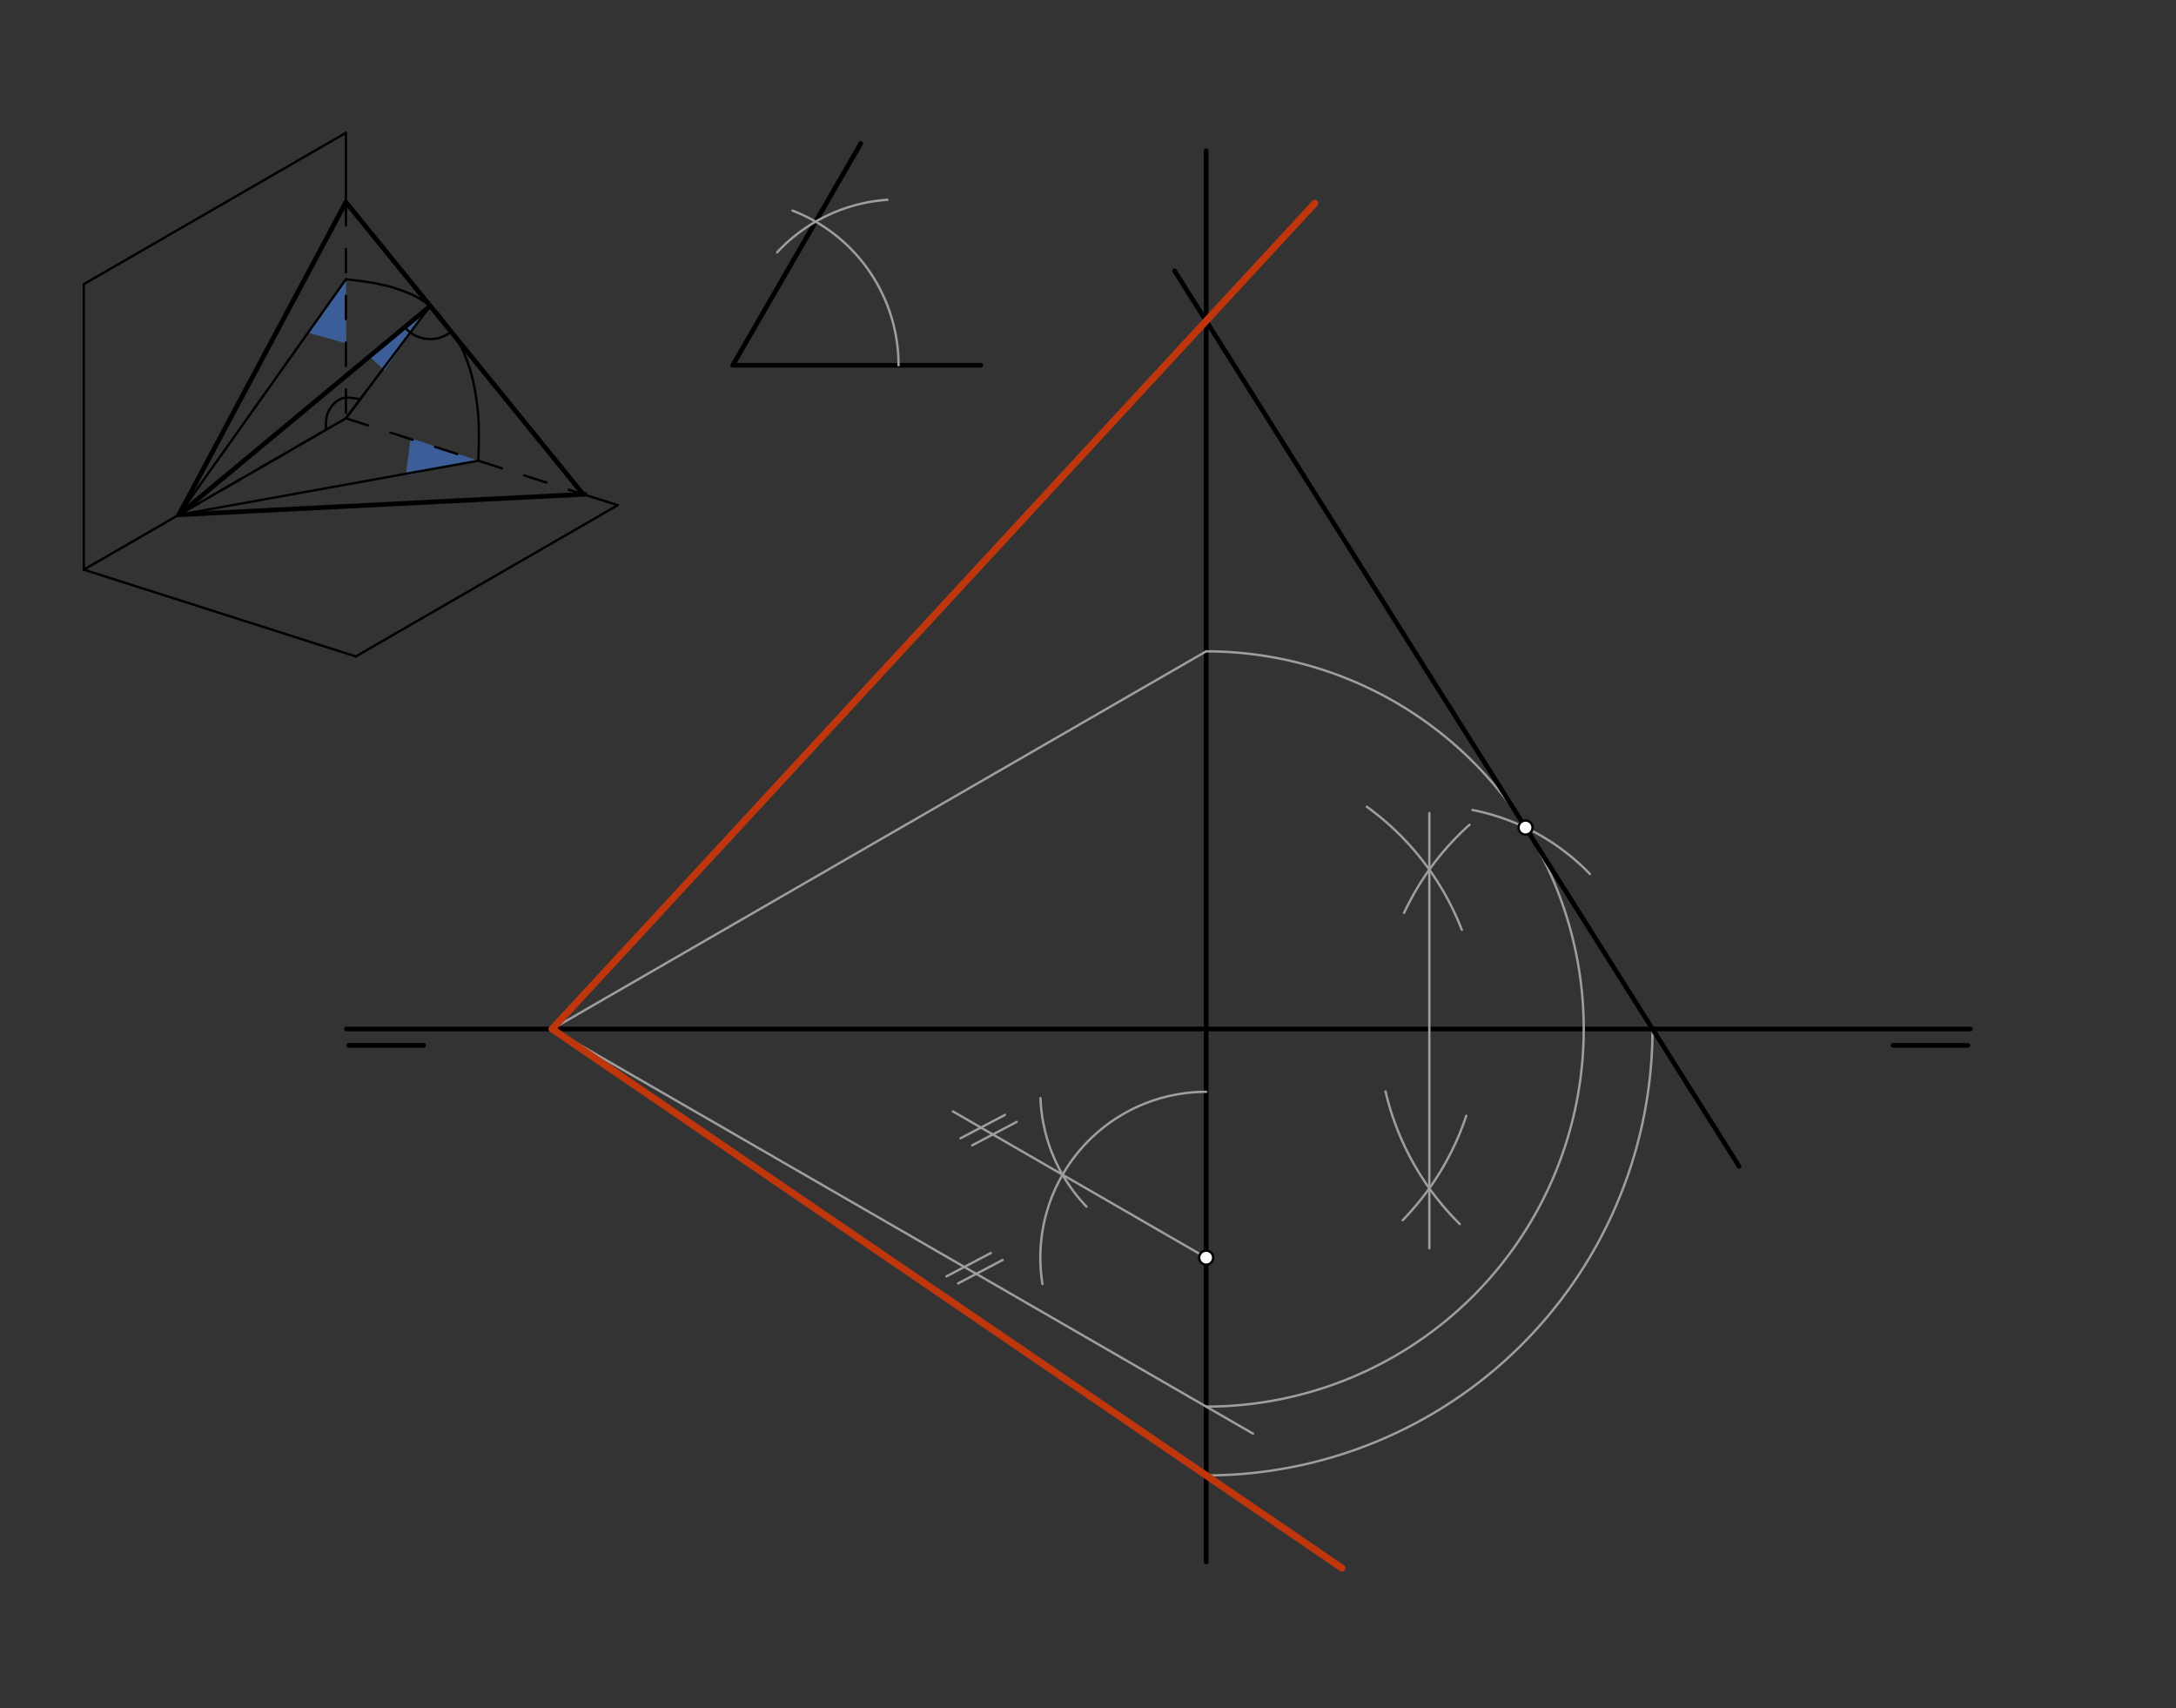 <svg xmlns="http://www.w3.org/2000/svg" class="svg--816" height="100%" preserveAspectRatio="xMidYMid meet" viewBox="0 0 930 730" width="100%"><rect x="0" y="0" width="930" height="730" fill="#333333" stroke="none"/><defs><marker id="marker-arrow" markerHeight="16" markerUnits="userSpaceOnUse" markerWidth="24" orient="auto-start-reverse" refX="24" refY="4" viewBox="0 0 24 8"><path d="M 0 0 L 24 4 L 0 8 z" stroke="inherit"></path></marker></defs><g class="aux-layer--949"></g><g class="main-layer--75a"><g class="element--733"><g fill="#448aff" opacity="0.5"><path d="M 131.658 142.145 L 148 146.742 L 147.832 119.345 L 131.658 142.145 Z" stroke="none"></path></g></g><g class="element--733"><g fill="#448aff" opacity="0.5"><path d="M 157.852 152.251 L 164.352 158.251 L 184.5 129.242 L 157.852 152.251 Z" stroke="none"></path></g></g><g class="element--733"><g fill="#448aff" opacity="0.5"><path d="M 175.513 187.262 L 173.436 203.156 L 204.417 196.876 L 175.513 187.262 Z" stroke="none"></path></g></g><g class="element--733"><line stroke="#000000" stroke-dasharray="none" stroke-linecap="round" stroke-width="2" x1="149.067" x2="181.067" y1="446.704" y2="446.704"></line></g><g class="element--733"><line stroke="#000000" stroke-dasharray="none" stroke-linecap="round" stroke-width="2" x1="809.067" x2="841.067" y1="446.704" y2="446.704"></line></g><g class="element--733"><line stroke="#000000" stroke-dasharray="none" stroke-linecap="round" stroke-width="1" x1="35.833" x2="35.833" y1="121.422" y2="243.422"></line></g><g class="element--733"><line stroke="#000000" stroke-dasharray="none" stroke-linecap="round" stroke-width="1" x1="152.058" x2="264.056" y1="280.515" y2="215.852"></line></g><g class="element--733"><line stroke="#000000" stroke-dasharray="none" stroke-linecap="round" stroke-width="1" x1="35.833" x2="152.058" y1="243.422" y2="280.515"></line></g><g class="element--733"><line stroke="#000000" stroke-dasharray="none" stroke-linecap="round" stroke-width="1" x1="35.833" x2="147.832" y1="121.422" y2="56.759"></line></g><g class="element--733"><line stroke="#000000" stroke-dasharray="10" stroke-linecap="round" stroke-width="1" x1="76.447" x2="147.832" y1="219.974" y2="178.759"></line></g><g class="element--733"><line stroke="#000000" stroke-dasharray="none" stroke-linecap="round" stroke-width="1" x1="76.447" x2="35.833" y1="219.974" y2="243.422"></line></g><g class="element--733"><line stroke="#000000" stroke-dasharray="none" stroke-linecap="round" stroke-width="2" x1="313.167" x2="419.167" y1="156.089" y2="156.089"></line></g><g class="element--733"><line stroke="#000000" stroke-dasharray="10" stroke-linecap="round" stroke-width="1" x1="147.832" x2="248.996" y1="178.759" y2="211.148"></line></g><g class="element--733"><line stroke="#000000" stroke-dasharray="none" stroke-linecap="round" stroke-width="2" x1="148.067" x2="842.117" y1="439.704" y2="439.704"></line></g><g class="element--733"><line stroke="#000000" stroke-dasharray="none" stroke-linecap="round" stroke-width="2" x1="313.167" x2="367.87" y1="156.089" y2="61.34"></line></g><g class="element--733"><line stroke="#000000" stroke-dasharray="none" stroke-linecap="round" stroke-width="1" x1="264.056" x2="248.996" y1="215.852" y2="211.148"></line></g><g class="element--733"><line stroke="#000000" stroke-dasharray="none" stroke-linecap="round" stroke-width="2" x1="76.447" x2="249.977" y1="219.974" y2="211.191"></line></g><g class="element--733"><line stroke="#000000" stroke-dasharray="none" stroke-linecap="round" stroke-width="2" x1="76.447" x2="147.832" y1="219.974" y2="86.374"></line></g><g class="element--733"><line stroke="#000000" stroke-dasharray="none" stroke-linecap="round" stroke-width="2" x1="147.832" x2="249.249" y1="86.374" y2="211.227"></line></g><g class="element--733"><line stroke="#000000" stroke-dasharray="none" stroke-linecap="round" stroke-width="1" x1="147.832" x2="147.832" y1="56.759" y2="86.374"></line></g><g class="element--733"><line stroke="#000000" stroke-dasharray="10" stroke-linecap="round" stroke-width="1" x1="147.832" x2="147.832" y1="86.374" y2="178.759"></line></g><g class="element--733"><line stroke="#000000" stroke-dasharray="none" stroke-linecap="round" stroke-width="2" x1="76.447" x2="183.873" y1="219.974" y2="130.743"></line></g><g class="element--733"><path d="M 172.978 139.793 A 14.163 14.163 0 0 0 192.803 141.737" fill="none" stroke="#000000" stroke-dasharray="none" stroke-linecap="round" stroke-width="1"></path></g><g class="element--733"><line stroke="#000000" stroke-dasharray="none" stroke-linecap="round" stroke-width="1" x1="183.873" x2="147.832" y1="130.744" y2="178.759"></line></g><g class="element--733"><line stroke="#000000" stroke-dasharray="none" stroke-linecap="round" stroke-width="1" x1="147.832" x2="76.447" y1="178.759" y2="219.974"></line></g><g class="element--733"><line stroke="#000000" stroke-dasharray="none" stroke-linecap="round" stroke-width="1" x1="156.245" x2="147.832" y1="167.551" y2="178.759"></line></g><g class="element--733"><path d="M 153.906 170.667 C 153.906 170.667, 148.684 169.276, 146.044 170.306 C 143.247 171.397, 141.507 173.461, 140.174 176.228 C 139.013 178.639, 139.327 183.443, 139.327 183.443 C 139.327 183.443, 139.013 178.639, 140.174 176.228 C 141.507 173.461, 143.247 171.397, 146.044 170.306 C 148.684 169.276, 153.906 170.667, 153.906 170.667" fill="none" stroke="#000000" stroke-linecap="round" stroke-width="1"></path></g><g class="element--733"><path d="M 147.832 119.345 C 147.832 119.345, 160.663 120.459, 168.281 122.975 C 174.671 125.085, 178.712 126.609, 183.873 130.744 C 188.069 134.105, 189.608 137.176, 192.803 141.737 C 195.272 145.262, 196.824 147.221, 198.429 151.126 C 201.907 159.585, 202.892 165.004, 204.068 174.159 C 205.195 182.931, 204.417 196.876, 204.417 196.876 C 204.417 196.876, 205.195 182.931, 204.068 174.159 C 202.892 165.004, 201.907 159.585, 198.429 151.126 C 196.824 147.221, 195.272 145.262, 192.803 141.737 C 189.608 137.176, 188.069 134.105, 183.873 130.744 C 178.712 126.609, 174.671 125.085, 168.281 122.975 C 160.663 120.459, 147.832 119.345, 147.832 119.345" fill="none" stroke="#000000" stroke-linecap="round" stroke-width="1"></path></g><g class="element--733"><line stroke="#000000" stroke-dasharray="none" stroke-linecap="round" stroke-width="1" x1="147.832" x2="76.447" y1="119.345" y2="219.974"></line></g><g class="element--733"><line stroke="#000000" stroke-dasharray="none" stroke-linecap="round" stroke-width="1" x1="204.417" x2="76.447" y1="196.876" y2="219.974"></line></g><g class="element--733"><line stroke="#000000" stroke-dasharray="none" stroke-linecap="round" stroke-width="2" x1="236" x2="573.525" y1="439.704" y2="670.075"></line></g><g class="element--733"><line stroke="#000000" stroke-dasharray="none" stroke-linecap="round" stroke-width="2" x1="515.5" x2="515.5" y1="64.422" y2="667.422"></line></g><g class="element--733"><path d="M 338.731 89.994 A 70.866 70.866 0 0 1 384.033 156.089" fill="none" stroke="#9E9E9E" stroke-dasharray="none" stroke-linecap="round" stroke-width="1"></path></g><g class="element--733"><path d="M 445.538 548.706 A 70.866 70.866 0 0 1 515.5 466.556" fill="none" stroke="#9E9E9E" stroke-dasharray="none" stroke-linecap="round" stroke-width="1"></path></g><g class="element--733"><path d="M 332.116 107.853 A 70.866 70.866 0 0 1 379.296 85.381" fill="none" stroke="#9E9E9E" stroke-dasharray="none" stroke-linecap="round" stroke-width="1"></path></g><g class="element--733"><path d="M 464.331 515.584 A 70.866 70.866 0 0 1 444.686 469.262" fill="none" stroke="#9E9E9E" stroke-dasharray="none" stroke-linecap="round" stroke-width="1"></path></g><g class="element--733"><line stroke="#9E9E9E" stroke-dasharray="none" stroke-linecap="round" stroke-width="1" x1="515.5" x2="407.274" y1="537.422" y2="474.938"></line></g><g class="element--733"><line stroke="#9E9E9E" stroke-dasharray="none" stroke-linecap="round" stroke-width="1" x1="236" x2="535.53" y1="439.704" y2="612.638"></line></g><g class="element--733"><line stroke="#9E9E9E" stroke-dasharray="none" stroke-linecap="round" stroke-width="1" x1="429.5" x2="410.5" y1="476.422" y2="486.422"></line></g><g class="element--733"><line stroke="#9E9E9E" stroke-dasharray="none" stroke-linecap="round" stroke-width="1" x1="434.5" x2="415.5" y1="479.422" y2="489.422"></line></g><g class="element--733"><line stroke="#9E9E9E" stroke-dasharray="none" stroke-linecap="round" stroke-width="1" x1="423.5" x2="404.5" y1="535.422" y2="545.422"></line></g><g class="element--733"><line stroke="#9E9E9E" stroke-dasharray="none" stroke-linecap="round" stroke-width="1" x1="428.5" x2="409.5" y1="538.422" y2="548.422"></line></g><g class="element--733"><path d="M 515.5 601.074 A 161.369 161.369 0 0 0 515.5 278.335" fill="none" stroke="#9E9E9E" stroke-dasharray="none" stroke-linecap="round" stroke-width="1"></path></g><g class="element--733"><line stroke="#9E9E9E" stroke-dasharray="none" stroke-linecap="round" stroke-width="1" x1="515.5" x2="236" y1="278.335" y2="439.704"></line></g><g class="element--733"><path d="M 515.5 630.471 A 190.767 190.767 0 0 0 706.267 439.704" fill="none" stroke="#9E9E9E" stroke-dasharray="none" stroke-linecap="round" stroke-width="1"></path></g><g class="element--733"><path d="M 599.5 521.422 A 117.191 117.191 0 0 0 626.663 476.807" fill="none" stroke="#9E9E9E" stroke-dasharray="none" stroke-linecap="round" stroke-width="1"></path></g><g class="element--733"><path d="M 624.759 397.321 A 117.191 117.191 0 0 0 584.165 344.736" fill="none" stroke="#9E9E9E" stroke-dasharray="none" stroke-linecap="round" stroke-width="1"></path></g><g class="element--733"><path d="M 623.893 523.06 A 117.191 117.191 0 0 1 592.151 466.373" fill="none" stroke="#9E9E9E" stroke-dasharray="none" stroke-linecap="round" stroke-width="1"></path></g><g class="element--733"><path d="M 600.092 390.1 A 117.191 117.191 0 0 1 628.075 352.413" fill="none" stroke="#9E9E9E" stroke-dasharray="none" stroke-linecap="round" stroke-width="1"></path></g><g class="element--733"><line stroke="#9E9E9E" stroke-dasharray="none" stroke-linecap="round" stroke-width="1" x1="610.883" x2="610.883" y1="533.422" y2="347.422"></line></g><g class="element--733"><path d="M 629.315 346.118 A 95.383 95.383 0 0 1 679.522 373.471" fill="none" stroke="#9E9E9E" stroke-dasharray="none" stroke-linecap="round" stroke-width="1"></path></g><g class="element--733"><line stroke="#000000" stroke-dasharray="none" stroke-linecap="round" stroke-width="2" x1="743.265" x2="501.992" y1="498.384" y2="115.719"></line></g><g class="element--733"><line stroke="#BF360C" stroke-dasharray="none" stroke-linecap="round" stroke-width="3" x1="236" x2="561.928" y1="439.704" y2="86.884"></line></g><g class="element--733"><line stroke="#BF360C" stroke-dasharray="none" stroke-linecap="round" stroke-width="3" x1="236" x2="573.525" y1="439.704" y2="670.075"></line></g><g class="element--733"><circle cx="515.5" cy="537.422" r="3" stroke="#000000" stroke-width="1" fill="#ffffff"></circle>}</g><g class="element--733"><circle cx="652.002" cy="353.639" r="3" stroke="#000000" stroke-width="1" fill="#ffffff"></circle>}</g></g><g class="snaps-layer--ac6"></g><g class="temp-layer--52d"></g></svg>